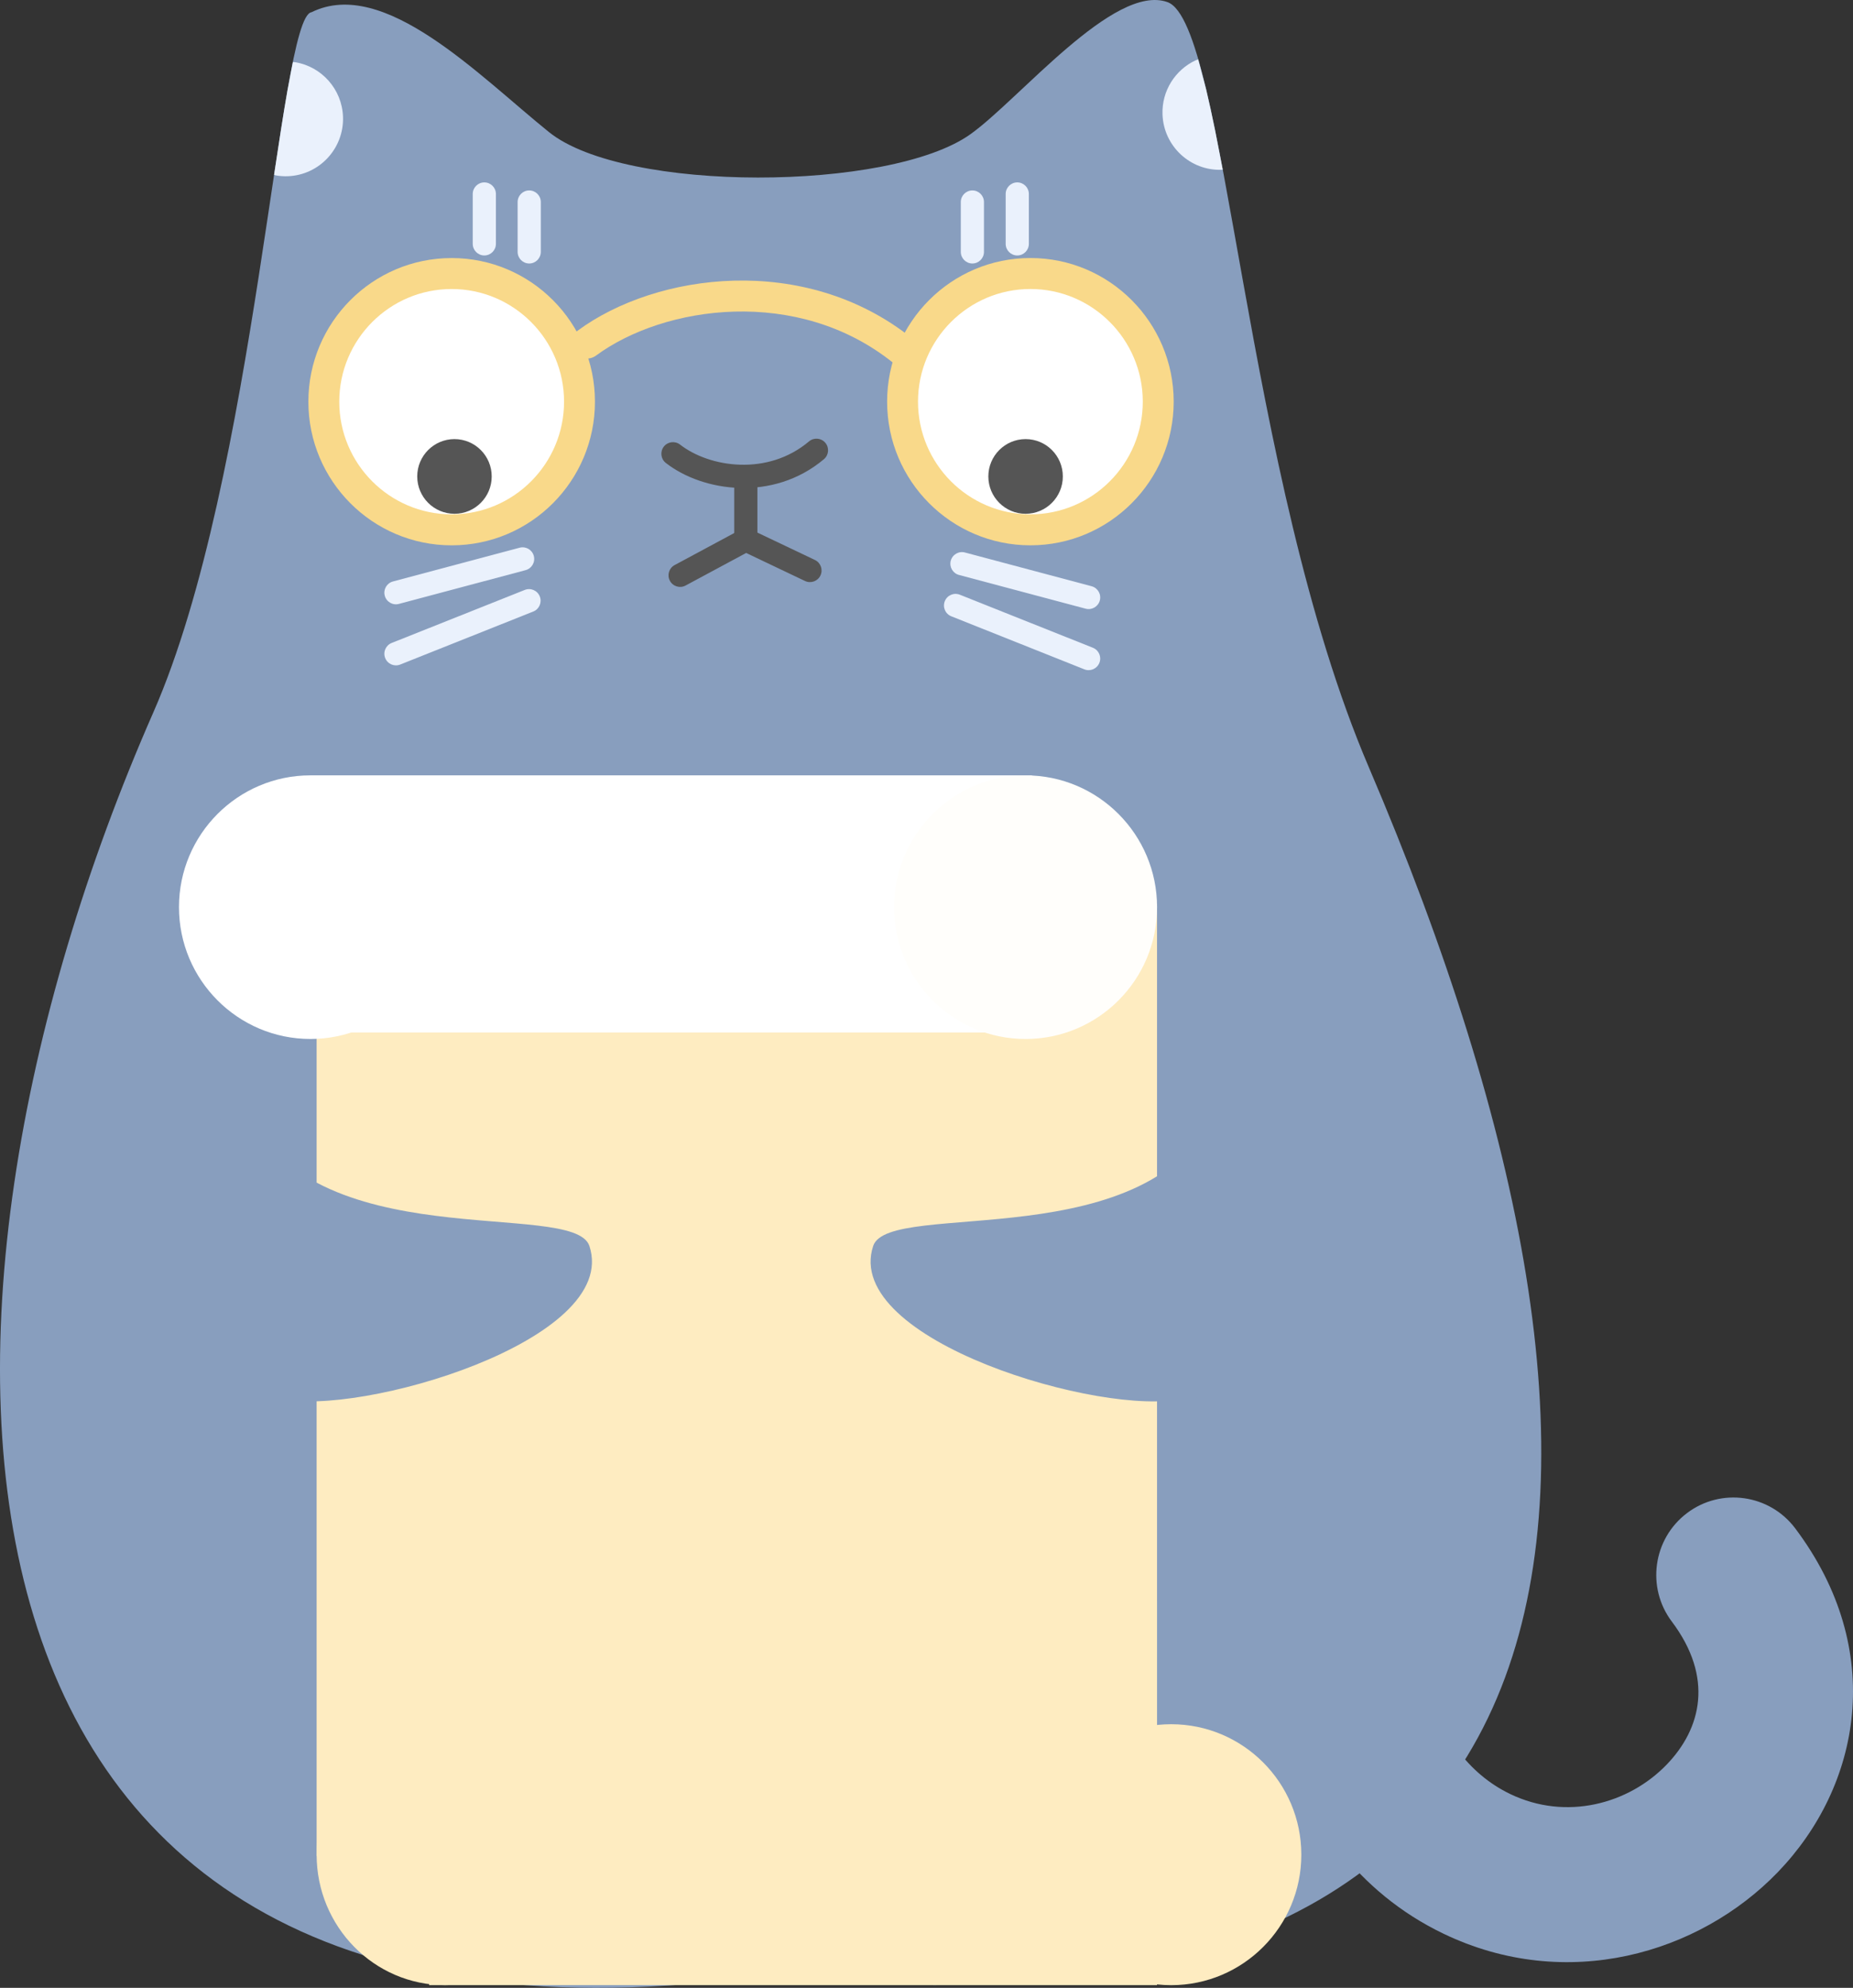 <svg width="110" height="118" viewBox="0 0 110 118" fill="none" xmlns="http://www.w3.org/2000/svg">
<rect x="0" y="0" width="110" height="118" fill="#333333" stroke="none"/>
<path fill-rule="evenodd" clip-rule="evenodd" d="M18.493 0.726C22.802 -1.395 28.427 4.487 32.589 7.841C37.084 11.462 52.829 11.371 57.601 7.972C60.529 5.885 66.134 -1.007 69.304 0.125C72.794 1.37 73.828 28.163 81.251 45.528C99.698 88.676 96.302 122.639 45.464 117.276C-6.122 124.335 -6.733 78.341 9.104 42.284C15.221 28.358 16.55 0.962 18.493 0.726Z" fill="#889EBE"/>
<path fill-rule="evenodd" clip-rule="evenodd" d="M26.812 16.237C30.999 16.237 34.401 19.647 34.401 23.844C34.401 28.041 30.999 31.452 26.812 31.452C22.625 31.452 19.223 28.041 19.223 23.844C19.223 19.647 22.625 16.237 26.812 16.237Z" fill="white"/>
<path fill-rule="evenodd" clip-rule="evenodd" d="M61.168 16.235C65.355 16.235 68.757 19.646 68.757 23.843C68.757 28.04 65.355 31.45 61.168 31.45C56.981 31.45 53.579 28.04 53.579 23.843C53.579 19.646 56.981 16.235 61.168 16.235Z" fill="white"/>
<path fill-rule="evenodd" clip-rule="evenodd" d="M16.27 10.382L16.281 10.307C16.561 8.447 16.819 6.771 17.066 5.361L17.385 3.683L17.531 3.693C19.09 3.956 20.304 5.29 20.362 6.935C20.426 8.816 18.955 10.396 17.079 10.461C16.845 10.469 16.615 10.453 16.392 10.415L16.27 10.382Z" fill="#EAF1FC"/>
<path fill-rule="evenodd" clip-rule="evenodd" d="M69.01 6.789C68.961 5.38 69.777 4.138 70.979 3.579L71.129 3.525L71.599 5.302C71.775 6.043 71.95 6.848 72.126 7.71L72.585 10.072L72.527 10.079C70.651 10.144 69.075 8.67 69.01 6.789Z" fill="#EAF1FC"/>
<path fill-rule="evenodd" clip-rule="evenodd" d="M43.903 28.964C42.229 28.917 40.64 28.348 39.526 27.481C39.226 27.247 39.172 26.814 39.405 26.513C39.638 26.212 40.07 26.159 40.371 26.391C41.233 27.063 42.535 27.545 43.943 27.585C45.34 27.626 46.805 27.231 48.026 26.201C48.317 25.956 48.751 25.994 48.995 26.285C49.24 26.576 49.202 27.012 48.912 27.257C47.395 28.535 45.587 29.013 43.903 28.964Z" fill="#555555"/>
<path fill-rule="evenodd" clip-rule="evenodd" d="M64.447 36.132L56.928 34.129C56.561 34.031 56.343 33.653 56.44 33.285C56.538 32.918 56.915 32.698 57.282 32.796L64.801 34.799C65.168 34.897 65.387 35.275 65.289 35.643C65.191 36.01 64.814 36.23 64.447 36.132Z" fill="#EAF1FC"/>
<path fill-rule="evenodd" clip-rule="evenodd" d="M64.37 39.732L56.471 36.583C56.117 36.442 55.945 36.041 56.086 35.688C56.226 35.334 56.626 35.161 56.978 35.302L64.878 38.451C65.231 38.592 65.404 38.993 65.263 39.346C65.122 39.7 64.722 39.873 64.37 39.732Z" fill="#EAF1FC"/>
<path fill-rule="evenodd" clip-rule="evenodd" d="M22.84 35.359C22.742 34.992 22.961 34.614 23.328 34.516L30.847 32.512C31.214 32.414 31.591 32.633 31.689 33.001C31.787 33.369 31.568 33.746 31.201 33.844L23.681 35.848C23.315 35.947 22.938 35.727 22.84 35.359Z" fill="#EAF1FC"/>
<path fill-rule="evenodd" clip-rule="evenodd" d="M22.866 39.061C22.725 38.708 22.898 38.306 23.251 38.166L31.151 35.019C31.503 34.878 31.904 35.05 32.043 35.405C32.184 35.758 32.011 36.16 31.658 36.3L23.759 39.447C23.406 39.588 23.005 39.416 22.866 39.061Z" fill="#EAF1FC"/>
<path fill-rule="evenodd" clip-rule="evenodd" d="M30.728 14.951V11.993C30.728 11.613 31.036 11.304 31.416 11.304C31.796 11.304 32.104 11.613 32.104 11.993V14.951C32.104 15.332 31.796 15.641 31.416 15.641C31.036 15.641 30.728 15.332 30.728 14.951Z" fill="#EAF1FC"/>
<path fill-rule="evenodd" clip-rule="evenodd" d="M28.063 14.474V11.516C28.063 11.136 28.371 10.827 28.751 10.827C29.131 10.827 29.439 11.136 29.439 11.516V14.474C29.439 14.855 29.131 15.164 28.751 15.164C28.371 15.164 28.063 14.855 28.063 14.474Z" fill="#EAF1FC"/>
<path fill-rule="evenodd" clip-rule="evenodd" d="M85.682 114.781C80.584 112.33 77.447 107.835 76.053 103.028C74.671 98.26 74.915 92.947 76.755 88.31C77.691 85.953 80.36 84.8 82.712 85.738C85.063 86.676 86.213 89.352 85.277 91.709C83.181 96.99 84.592 104.06 89.65 106.494C92.963 108.087 96.669 107.103 98.945 104.741C101 102.607 101.741 99.574 99.244 96.256C97.721 94.231 98.124 91.346 100.146 89.818C102.166 88.29 105.043 88.695 106.568 90.721C112.018 97.967 110.453 106.028 105.542 111.126C100.868 115.979 92.988 118.296 85.682 114.781Z" fill="#889EBE"/>
<path fill-rule="evenodd" clip-rule="evenodd" d="M57.036 14.951V11.993C57.036 11.613 57.344 11.304 57.724 11.304C58.103 11.304 58.411 11.613 58.411 11.993V14.951C58.411 15.332 58.103 15.641 57.724 15.641C57.344 15.641 57.036 15.332 57.036 14.951Z" fill="#EAF1FC"/>
<path fill-rule="evenodd" clip-rule="evenodd" d="M59.7 14.474V11.516C59.7 11.136 60.008 10.827 60.389 10.827C60.768 10.827 61.076 11.136 61.076 11.516V14.474C61.076 14.855 60.768 15.164 60.389 15.164C60.008 15.164 59.7 14.855 59.7 14.474Z" fill="#EAF1FC"/>
<path fill-rule="evenodd" clip-rule="evenodd" d="M18.306 23.844C18.306 19.14 22.118 15.318 26.812 15.318C31.505 15.318 35.318 19.14 35.318 23.844C35.318 28.55 31.505 32.371 26.812 32.371C22.118 32.371 18.306 28.55 18.306 23.844ZM33.484 23.844C33.484 20.156 30.492 17.156 26.812 17.156C23.131 17.156 20.14 20.156 20.14 23.844C20.14 27.534 23.131 30.532 26.812 30.532C30.492 30.532 33.484 27.534 33.484 23.844Z" fill="#F9D98A"/>
<path fill-rule="evenodd" clip-rule="evenodd" d="M52.662 23.843C52.662 19.138 56.473 15.316 61.168 15.316C65.861 15.316 69.674 19.138 69.674 23.843C69.674 28.549 65.861 32.37 61.168 32.37C56.473 32.37 52.662 28.549 52.662 23.843ZM67.839 23.843C67.839 20.154 64.847 17.155 61.168 17.155C57.487 17.155 54.496 20.154 54.496 23.843C54.496 27.533 57.487 30.531 61.168 30.531C64.847 30.531 67.839 27.533 67.839 23.843Z" fill="#F9D98A"/>
<path fill-rule="evenodd" clip-rule="evenodd" d="M60.882 26.065C62.103 26.065 63.093 27.058 63.093 28.282C63.093 29.505 62.103 30.498 60.882 30.498C59.662 30.498 58.671 29.505 58.671 28.282C58.671 27.058 59.662 26.065 60.882 26.065Z" fill="#555555"/>
<path fill-rule="evenodd" clip-rule="evenodd" d="M26.979 26.065C28.199 26.065 29.189 27.058 29.189 28.282C29.189 29.505 28.199 30.498 26.979 30.498C25.758 30.498 24.768 29.505 24.768 28.282C24.768 27.058 25.758 26.065 26.979 26.065Z" fill="#555555"/>
<path fill-rule="evenodd" clip-rule="evenodd" d="M53.005 21.526C50.193 19.273 46.816 18.41 43.605 18.497C40.382 18.584 37.388 19.629 35.383 21.107C34.974 21.407 34.4 21.319 34.1 20.911C33.801 20.502 33.889 19.925 34.296 19.625C36.636 17.901 40.002 16.755 43.555 16.66C47.122 16.563 50.942 17.521 54.151 20.091C54.546 20.407 54.611 20.986 54.294 21.383C53.979 21.779 53.401 21.844 53.005 21.526Z" fill="#F9D98A"/>
<path fill-rule="evenodd" clip-rule="evenodd" d="M43.586 32.052V28.521C43.586 28.141 43.895 27.832 44.275 27.832C44.654 27.832 44.962 28.141 44.962 28.521V32.052C44.962 32.434 44.654 32.742 44.275 32.742C43.895 32.742 43.586 32.434 43.586 32.052Z" fill="#555555"/>
<path fill-rule="evenodd" clip-rule="evenodd" d="M39.767 34.475C39.587 34.141 39.713 33.722 40.048 33.543L43.95 31.445C44.142 31.341 44.372 31.336 44.57 31.429L48.378 33.241C48.721 33.404 48.867 33.816 48.705 34.16C48.542 34.504 48.131 34.651 47.788 34.488L44.294 32.824L40.697 34.758C40.364 34.938 39.946 34.811 39.767 34.475Z" fill="#555555"/>
<path fill-rule="evenodd" clip-rule="evenodd" d="M18.795 53.657V110.173H68.685V53.657H18.795Z" fill="#FEECC1"/>
<path fill-rule="evenodd" clip-rule="evenodd" d="M18.43 46.025C22.738 46.025 26.236 49.531 26.236 53.849C26.236 58.168 22.738 61.674 18.43 61.674C14.122 61.674 10.625 58.168 10.625 53.849C10.625 49.531 14.122 46.025 18.43 46.025Z" fill="white"/>
<path fill-rule="evenodd" clip-rule="evenodd" d="M18.429 46.024V61.289H61.261V46.024H18.429Z" fill="white"/>
<path fill-rule="evenodd" clip-rule="evenodd" d="M60.882 46.026C65.19 46.026 68.687 49.532 68.687 53.851C68.687 58.169 65.19 61.675 60.882 61.675C56.574 61.675 53.076 58.169 53.076 53.851C53.076 49.532 56.574 46.026 60.882 46.026Z" fill="#FFFEFB"/>
<path fill-rule="evenodd" clip-rule="evenodd" d="M26.419 102.349C30.627 102.349 34.043 105.819 34.043 110.094C34.043 114.368 30.627 117.838 26.419 117.838C22.212 117.838 18.796 114.368 18.796 110.094C18.796 105.819 22.212 102.349 26.419 102.349Z" fill="#FEECC1"/>
<path fill-rule="evenodd" clip-rule="evenodd" d="M69.525 102.35C73.789 102.35 77.251 105.82 77.251 110.095C77.251 114.369 73.789 117.84 69.525 117.84C65.261 117.84 61.799 114.369 61.799 110.095C61.799 105.82 65.261 102.35 69.525 102.35Z" fill="#FEECC1"/>
<path fill-rule="evenodd" clip-rule="evenodd" d="M25.474 95.064V117.838H68.685V95.064H25.474Z" fill="#FEECC1"/>
<path fill-rule="evenodd" clip-rule="evenodd" d="M14.524 65.701C18.388 74.758 34.054 71.14 34.988 73.96C36.852 79.588 21.234 84.131 16.649 83.019C16.649 83.019 15.985 83.019 15.852 83.019C11.672 80.646 11.395 70.355 12.928 66.501C13.483 66.222 14.333 66.293 14.524 65.701Z" fill="#889EBE"/>
<path fill-rule="evenodd" clip-rule="evenodd" d="M72.299 65.702C68.435 74.758 52.77 71.139 51.835 73.96C49.972 79.588 65.588 84.129 70.173 83.018C70.173 83.018 70.838 83.018 70.97 83.018C75.15 80.646 75.427 70.355 73.894 66.501C73.339 66.222 72.489 66.294 72.299 65.702Z" fill="#889EBE"/>
</svg>
